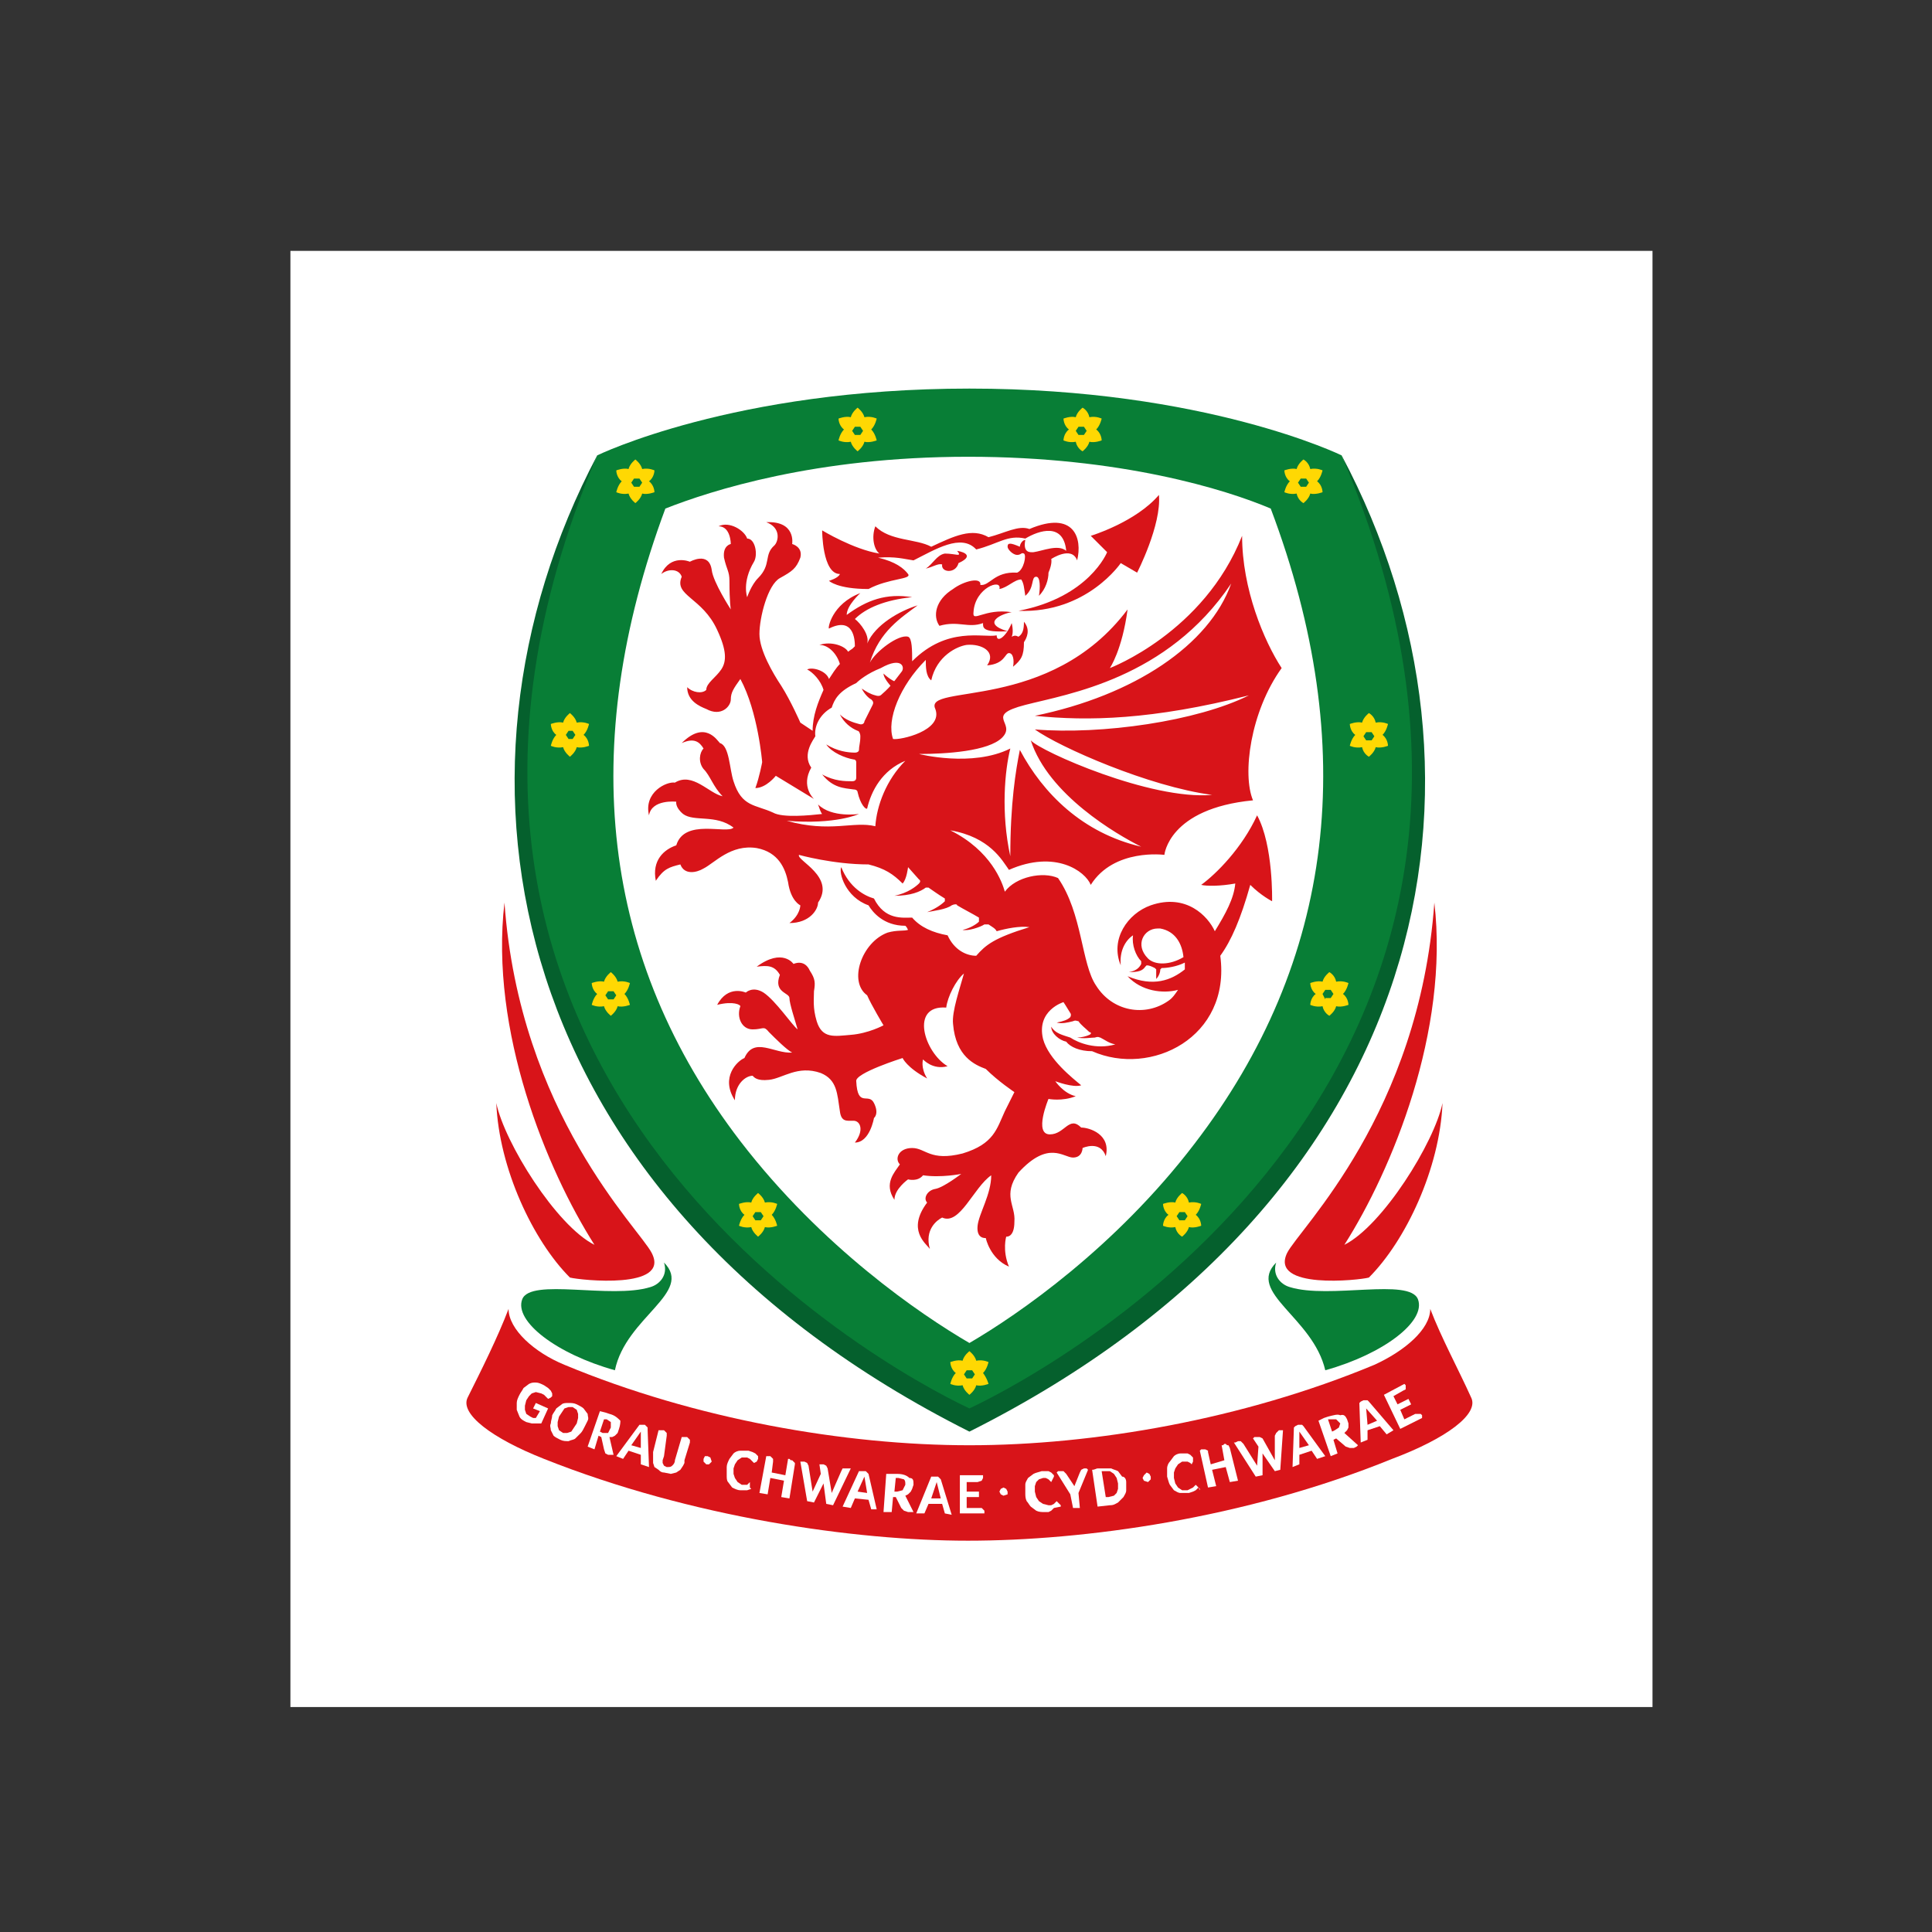 <?xml version="1.0" encoding="utf-8"?>
<!-- Generator: Adobe Illustrator 24.2.0, SVG Export Plug-In . SVG Version: 6.00 Build 0)  -->
<svg version="1.1" id="Layer_1" xmlns="http://www.w3.org/2000/svg" xmlns:xlink="http://www.w3.org/1999/xlink" x="0px" y="0px"
	 viewBox="0 0 141.7 141.7" style="enable-background:new 0 0 141.7 141.7;" xml:space="preserve">
<rect x="0" y="0" width="141.7" height="141.7" fill="#333333" stroke="none"/>
<style type="text/css">
	.st0{fill:none;}
	.st1{fill:#FFFFFF;}
	.st2{clip-path:url(#SVGID_2_);fill:#D81419;}
	.st3{clip-path:url(#SVGID_2_);fill:#087E36;}
	.st4{clip-path:url(#SVGID_4_);fill:#087E36;}
	.st5{clip-path:url(#SVGID_4_);fill:#05602D;}
	.st6{fill:#FFD803;}
	.st7{fill:#D81419;}
</style>
<rect x="21.3" y="18.4" class="st0" width="99.9" height="106.8"/>
<rect x="21.3" y="18.4" class="st1" width="99.9" height="106.8"/>
<rect x="21.3" y="18.4" class="st0" width="99.9" height="106.8"/>
<rect x="21.3" y="18.4" class="st0" width="99.9" height="106.8"/>
<rect x="21.3" y="18.4" class="st0" width="99.9" height="106.8"/>
<rect x="21.3" y="18.4" class="st0" width="99.9" height="106.8"/>
<rect x="21.3" y="18.4" class="st0" width="99.9" height="106.8"/>
<rect x="21.3" y="18.4" class="st0" width="99.9" height="106.8"/>
<rect x="21.3" y="18.4" class="st0" width="99.9" height="106.8"/>
<rect x="21.3" y="18.4" class="st0" width="99.9" height="106.8"/>
<rect x="21.3" y="18.4" class="st0" width="99.9" height="106.8"/>
<rect x="21.3" y="18.4" class="st0" width="99.9" height="106.8"/>
<rect x="21.3" y="18.4" class="st0" width="99.9" height="106.8"/>
<rect x="21.3" y="18.4" class="st0" width="99.9" height="106.8"/>
<rect x="21.3" y="18.4" class="st0" width="99.9" height="106.8"/>
<rect x="21.3" y="18.4" class="st0" width="99.9" height="106.8"/>
<rect x="21.3" y="18.4" class="st0" width="99.9" height="106.8"/>
<rect x="21.3" y="18.4" class="st0" width="99.9" height="106.8"/>
<rect x="21.3" y="18.4" class="st0" width="99.9" height="106.8"/>
<rect x="21.3" y="18.4" class="st0" width="99.9" height="106.8"/>
<rect x="21.3" y="18.4" class="st0" width="99.9" height="106.8"/>
<rect x="21.3" y="18.4" class="st0" width="99.9" height="106.8"/>
<rect x="21.3" y="18.4" class="st0" width="99.9" height="106.8"/>
<rect x="21.3" y="18.4" class="st0" width="99.9" height="106.8"/>
<rect x="21.3" y="18.4" class="st0" width="99.9" height="106.8"/>
<rect x="21.3" y="18.4" class="st0" width="99.9" height="106.8"/>
<rect x="21.3" y="18.4" class="st0" width="99.9" height="106.8"/>
<rect x="21.3" y="18.4" class="st0" width="99.9" height="106.8"/>
<rect x="21.3" y="18.4" class="st0" width="99.9" height="106.8"/>
<rect x="21.3" y="18.4" class="st0" width="99.9" height="106.8"/>
<rect x="21.3" y="18.4" class="st0" width="99.9" height="106.8"/>
<rect x="21.3" y="18.4" class="st0" width="99.9" height="106.8"/>
<rect x="21.3" y="18.4" class="st0" width="99.9" height="106.8"/>
<rect x="21.3" y="18.4" class="st0" width="99.9" height="106.8"/>
<rect x="21.3" y="18.4" class="st0" width="99.9" height="106.8"/>
<rect x="21.3" y="18.4" class="st0" width="99.9" height="106.8"/>
<rect x="21.3" y="18.4" class="st0" width="99.9" height="106.8"/>
<rect x="21.3" y="18.4" class="st0" width="99.9" height="106.8"/>
<rect x="21.3" y="18.4" class="st0" width="99.9" height="106.8"/>
<rect x="21.3" y="18.4" class="st0" width="99.9" height="106.8"/>
<rect x="21.3" y="18.4" class="st0" width="99.9" height="106.8"/>
<rect x="21.3" y="18.4" class="st0" width="99.9" height="106.8"/>
<rect x="21.3" y="18.4" class="st0" width="99.9" height="106.8"/>
<rect x="21.3" y="18.4" class="st0" width="99.9" height="106.8"/>
<rect x="21.3" y="18.4" class="st0" width="99.9" height="106.8"/>
<rect x="21.3" y="18.4" class="st0" width="99.9" height="106.8"/>
<rect x="21.3" y="18.4" class="st0" width="99.9" height="106.8"/>
<rect x="21.3" y="18.4" class="st0" width="99.9" height="106.8"/>
<rect x="21.3" y="18.4" class="st0" width="99.9" height="106.8"/>
<rect x="21.3" y="18.4" class="st0" width="99.9" height="106.8"/>
<rect x="21.3" y="18.4" class="st0" width="99.9" height="106.8"/>
<rect x="21.3" y="18.4" class="st0" width="99.9" height="106.8"/>
<rect x="21.3" y="18.4" class="st0" width="99.9" height="106.8"/>
<rect x="21.3" y="18.4" class="st0" width="99.9" height="106.8"/>
<rect x="21.3" y="18.4" class="st0" width="99.9" height="106.8"/>
<rect x="21.3" y="18.4" class="st0" width="99.9" height="106.8"/>
<rect x="21.3" y="18.4" class="st0" width="99.9" height="106.8"/>
<rect x="21.3" y="18.4" class="st0" width="99.9" height="106.8"/>
<rect x="21.3" y="18.4" class="st0" width="99.9" height="106.8"/>
<rect x="21.3" y="18.4" class="st0" width="99.9" height="106.8"/>
<rect x="21.3" y="18.4" class="st0" width="99.9" height="106.8"/>
<rect x="21.3" y="18.4" class="st0" width="99.9" height="106.8"/>
<rect x="21.3" y="18.4" class="st0" width="99.9" height="106.8"/>
<rect x="21.3" y="18.4" class="st0" width="99.9" height="106.8"/>
<rect x="21.3" y="18.4" class="st0" width="99.9" height="106.8"/>
<rect x="21.3" y="18.4" class="st0" width="99.9" height="106.8"/>
<rect x="21.3" y="18.4" class="st0" width="99.9" height="106.8"/>
<rect x="21.3" y="18.4" class="st0" width="99.9" height="106.8"/>
<rect x="21.3" y="18.4" class="st0" width="99.9" height="106.8"/>
<rect x="21.3" y="18.4" class="st0" width="99.9" height="106.8"/>
<rect x="21.3" y="18.4" class="st0" width="99.9" height="106.8"/>
<rect x="21.3" y="18.4" class="st0" width="99.9" height="106.8"/>
<rect x="21.3" y="18.4" class="st0" width="99.9" height="106.8"/>
<g>
	<defs>
		<rect id="SVGID_1_" x="21.3" y="18.4" width="99.9" height="106.8"/>
	</defs>
	<clipPath id="SVGID_2_">
		<use xlink:href="#SVGID_1_"  style="overflow:visible;"/>
	</clipPath>
	<path class="st2" d="M107.9,102.5c-0.9-2-2.2-4.4-3-6.5c0,1.5-1.9,3.1-4.1,4.1c-9.6,4-20.6,5.9-29.7,5.9c-9.1,0-20.1-1.9-29.7-5.9
		c-2.2-0.9-4.1-2.6-4.1-4.1c-0.8,2.1-2,4.5-3,6.5c-0.6,1.2,1.8,3,5.6,4.5c10.8,4.3,22.8,6,31.1,6c8.4,0,20.3-1.6,31.1-6
		C106.1,105.5,108.5,103.7,107.9,102.5"/>
	<path class="st2" d="M94.4,91.9c0.9-1.8,9.7-10.2,10.8-25.7c1.1,9.4-3.1,19.6-6.6,25.1c2.8-1.4,6.6-7.5,7.2-10.4
		c-0.2,4.8-2.7,10.1-5.4,12.8C99.7,93.9,93.1,94.6,94.4,91.9"/>
	<path class="st3" d="M48.7,92.6c0.3,0.9-0.3,1.6-1,1.8c-2.9,0.9-8.8-0.7-9.4,0.9c-0.6,1.6,2.5,4,6.8,5.2
		C45.9,96.6,50.9,94.8,48.7,92.6"/>
	<path class="st2" d="M47.8,91.9c-0.9-1.8-9.7-10.2-10.8-25.7c-1.1,9.4,3.1,19.6,6.6,25.1c-2.8-1.4-6.6-7.5-7.2-10.4
		c0.2,4.8,2.7,10.1,5.4,12.8C42.6,93.9,49.2,94.6,47.8,91.9"/>
</g>
<g>
	<defs>
		<rect id="SVGID_3_" x="31.3" y="28.5" width="82.7" height="85.3"/>
	</defs>
	<clipPath id="SVGID_4_">
		<use xlink:href="#SVGID_3_"  style="overflow:visible;"/>
	</clipPath>
	<path class="st4" d="M93.6,92.6c-0.3,0.9,0.3,1.6,1,1.8c2.9,0.9,8.8-0.7,9.4,0.9c0.6,1.6-2.5,4-6.8,5.2
		C96.3,96.6,91.4,94.8,93.6,92.6"/>
	<path class="st5" d="M98.4,33.4c14.7,38.9-15.9,60.9-27.3,68.7v0l0,0c-11.4-7.8-42-29.8-27.3-68.7C31.3,57.1,37.1,87.9,71.1,105
		C105.2,87.9,111,57.1,98.4,33.4"/>
	<path class="st4" d="M98.4,33.4c0,0-10-4.9-27.3-4.9h0h0h0c-17.3,0-27.3,4.9-27.3,4.9c-19,44.9,20.5,66.7,27.3,69.9
		C77.9,100.1,117.5,78.3,98.4,33.4"/>
</g>
<path class="st6" d="M41.7,54.2l-0.2-0.3l0.2-0.3H42l0.2,0.3L42,54.2H41.7z M42.8,53.9c0.3-0.3,0.4-0.8,0.4-0.8s-0.4-0.2-0.9-0.1
	c-0.1-0.4-0.5-0.7-0.5-0.7s-0.4,0.3-0.5,0.7c-0.4-0.1-0.9,0.1-0.9,0.1s0,0.5,0.4,0.8c-0.3,0.3-0.4,0.8-0.4,0.8s0.4,0.2,0.9,0.1
	c0.1,0.4,0.5,0.7,0.5,0.7s0.4-0.3,0.5-0.7c0.4,0.1,0.9-0.1,0.9-0.1S43.2,54.2,42.8,53.9"/>
<path class="st6" d="M46.5,35.7l-0.2-0.3l0.2-0.3h0.4l0.2,0.3l-0.2,0.3H46.5z M47.6,35.3C48,35,48,34.5,48,34.5s-0.4-0.2-0.9-0.1
	c-0.1-0.4-0.5-0.7-0.5-0.7s-0.4,0.3-0.5,0.7c-0.4-0.1-0.9,0.1-0.9,0.1s0,0.5,0.4,0.8c-0.3,0.3-0.4,0.8-0.4,0.8s0.4,0.2,0.9,0.1
	c0.1,0.4,0.5,0.7,0.5,0.7s0.4-0.3,0.5-0.7c0.4,0.1,0.9-0.1,0.9-0.1S48,35.6,47.6,35.3"/>
<path class="st6" d="M44.6,73.3l-0.2-0.3l0.2-0.3H45l0.2,0.3L45,73.3H44.6z M45.8,72.9c0.3-0.3,0.4-0.8,0.4-0.8s-0.4-0.2-0.9-0.1
	c-0.1-0.4-0.5-0.7-0.5-0.7s-0.4,0.3-0.5,0.7c-0.4-0.1-0.9,0.1-0.9,0.1s0,0.5,0.4,0.8c-0.3,0.3-0.4,0.8-0.4,0.8s0.4,0.2,0.9,0.1
	c0.1,0.4,0.5,0.7,0.5,0.7s0.4-0.3,0.5-0.7c0.4,0.1,0.9-0.1,0.9-0.1S46.1,73.2,45.8,72.9"/>
<path class="st6" d="M55.4,89.5l-0.2-0.3l0.2-0.3h0.4l0.2,0.3l-0.2,0.3H55.4z M56.6,89.1c0.3-0.3,0.4-0.8,0.4-0.8s-0.4-0.2-0.9-0.1
	c-0.1-0.4-0.5-0.7-0.5-0.7s-0.4,0.3-0.5,0.7c-0.4-0.1-0.9,0.1-0.9,0.1s0,0.5,0.4,0.8c-0.3,0.3-0.4,0.8-0.4,0.8s0.4,0.2,0.9,0.1
	c0.1,0.4,0.5,0.7,0.5,0.7s0.4-0.3,0.5-0.7c0.4,0.1,0.9-0.1,0.9-0.1S56.9,89.4,56.6,89.1"/>
<path class="st6" d="M70.9,101.1l-0.2-0.3l0.2-0.3h0.4l0.2,0.3l-0.2,0.3H70.9z M72.1,100.7c0.3-0.3,0.4-0.8,0.4-0.8
	s-0.4-0.2-0.9-0.1c-0.1-0.4-0.5-0.7-0.5-0.7s-0.4,0.3-0.5,0.7c-0.4-0.1-0.9,0.1-0.9,0.1s0,0.5,0.4,0.8c-0.3,0.3-0.4,0.8-0.4,0.8
	s0.4,0.2,0.9,0.1c0.1,0.4,0.5,0.7,0.5,0.7s0.4-0.3,0.5-0.7c0.4,0.1,0.9-0.1,0.9-0.1S72.4,101.1,72.1,100.7"/>
<path class="st6" d="M62.7,31.9l-0.2-0.3l0.2-0.3h0.4l0.2,0.3l-0.2,0.3H62.7z M63.9,31.5c0.3-0.3,0.4-0.8,0.4-0.8s-0.4-0.2-0.9-0.1
	c-0.1-0.4-0.5-0.7-0.5-0.7s-0.4,0.3-0.5,0.7c-0.4-0.1-0.9,0.1-0.9,0.1s0,0.5,0.4,0.8c-0.3,0.3-0.4,0.8-0.4,0.8s0.4,0.2,0.9,0.1
	c0.1,0.4,0.5,0.7,0.5,0.7s0.4-0.3,0.5-0.7c0.4,0.1,0.9-0.1,0.9-0.1S64.2,31.8,63.9,31.5"/>
<path class="st6" d="M100.2,54.3l-0.2-0.3l0.2-0.3h0.4l0.2,0.3l-0.2,0.3H100.2z M99,54.7c0,0,0.4,0.2,0.9,0.1
	c0.1,0.5,0.5,0.7,0.5,0.7s0.4-0.3,0.5-0.7c0.4,0.1,0.9-0.1,0.9-0.1s0-0.5-0.4-0.8c0.3-0.3,0.4-0.8,0.4-0.8s-0.4-0.2-0.9-0.1
	c-0.1-0.5-0.5-0.7-0.5-0.7s-0.4,0.3-0.5,0.7c-0.4-0.1-0.9,0.1-0.9,0.1s0,0.5,0.4,0.8C99.1,54.2,99,54.7,99,54.7"/>
<path class="st6" d="M95.4,35.7l-0.2-0.3l0.2-0.3h0.4l0.2,0.3l-0.2,0.3H95.4z M94.2,36.1c0,0,0.4,0.2,0.9,0.1
	c0.1,0.5,0.5,0.7,0.5,0.7s0.4-0.3,0.5-0.7c0.4,0.1,0.9-0.1,0.9-0.1s0-0.5-0.4-0.8c0.3-0.3,0.4-0.8,0.4-0.8s-0.4-0.2-0.9-0.1
	c-0.1-0.5-0.5-0.7-0.5-0.7s-0.4,0.3-0.5,0.7c-0.4-0.1-0.9,0.1-0.9,0.1s0,0.5,0.4,0.8C94.3,35.6,94.2,36.1,94.2,36.1"/>
<path class="st6" d="M97.2,73.3L97,72.9l0.2-0.3h0.4l0.2,0.3l-0.2,0.3H97.2z M96.1,73.7c0,0,0.4,0.2,0.9,0.1
	c0.1,0.5,0.5,0.7,0.5,0.7s0.4-0.3,0.5-0.7c0.4,0.1,0.9-0.1,0.9-0.1s0-0.5-0.4-0.8c0.3-0.3,0.4-0.8,0.4-0.8s-0.4-0.2-0.9-0.1
	c-0.1-0.5-0.5-0.7-0.5-0.7s-0.4,0.3-0.5,0.7c-0.4-0.1-0.9,0.1-0.9,0.1s0,0.5,0.4,0.8C96.1,73.2,96.1,73.7,96.1,73.7"/>
<path class="st6" d="M86.5,89.5l-0.2-0.3l0.2-0.3h0.4l0.2,0.3l-0.2,0.3H86.5z M85.3,89.9c0,0,0.4,0.2,0.9,0.1
	c0.1,0.5,0.5,0.7,0.5,0.7s0.4-0.3,0.5-0.7c0.4,0.1,0.9-0.1,0.9-0.1s0-0.5-0.4-0.8c0.3-0.3,0.4-0.8,0.4-0.8s-0.4-0.2-0.9-0.1
	c-0.1-0.5-0.5-0.7-0.5-0.7s-0.4,0.3-0.5,0.7c-0.4-0.1-0.9,0.1-0.9,0.1s0,0.5,0.4,0.8C85.3,89.4,85.3,89.9,85.3,89.9"/>
<path class="st6" d="M79.1,31.9l-0.2-0.3l0.2-0.3h0.4l0.2,0.3l-0.2,0.3H79.1z M78,32.3c0,0,0.4,0.2,0.9,0.1c0.1,0.5,0.5,0.7,0.5,0.7
	s0.4-0.3,0.5-0.7c0.4,0.1,0.9-0.1,0.9-0.1s0-0.5-0.4-0.8c0.3-0.3,0.4-0.8,0.4-0.8s-0.4-0.2-0.9-0.1c-0.1-0.5-0.5-0.7-0.5-0.7
	s-0.4,0.3-0.5,0.7c-0.4-0.1-0.9,0.1-0.9,0.1s0,0.5,0.4,0.8C78,31.8,78,32.3,78,32.3"/>
<path class="st1" d="M71.1,98.5c-3.6-2.1-10.8-7-16.8-14.8c-10.2-13.3-12-28.9-5.5-46.4c3.3-1.3,11-3.8,22.2-3.8
	c11.2,0,18.9,2.4,22.2,3.8c6.6,17.5,4.7,33.2-5.6,46.6C81.8,91.5,74.7,96.4,71.1,98.5"/>
<path class="st7" d="M70.3,41.3c-0.2,0.8-1.3,0.7-1.2,0.1c-0.3-0.1-0.7,0.2-1.2,0.3c0.5-0.3,0.8-1,1.4-1.1c0.8,0,1.3,0.3,0.9-0.2
	C70.8,40.5,71.4,40.8,70.3,41.3"/>
<path class="st7" d="M74.7,44.8c5.2-1,6.5-4.3,6.5-4.3l-1.2-1.2c0,0,3.3-1,5-3c0.2,2.2-1.6,5.7-1.6,5.7l-1.2-0.7
	C82.2,41.3,79.7,45,74.7,44.8"/>
<path class="st7" d="M61.6,42.1c-0.1,0.3-0.8,0.5-0.8,0.5s0.6,0.6,2.9,0.6c1.5-0.8,3.2-0.7,2.9-1.1c-0.3-0.4-0.9-0.9-2.2-1.2
	c1.3-0.1,1.9,0.1,2.6,0.2c1.6-0.8,3.5-2,4.6-0.8c1.6-0.4,2.3-1.1,3.6-0.8c1-0.6,2.8-1.2,3,0.9c-0.6-0.5-1.7,0-2.4,0.1
	c-0.2,0-0.8,0.1-0.6-0.9c-0.2,0-0.4,0.3-0.4,0.5c-0.7-0.3-0.9-0.3-0.9,0c0,0.2,0.4,0.6,0.7,0.6c0.3,0,0.3-0.2,0.5-0.1
	c0.2,0.1,0,1.2-0.5,1.4c-1.7-0.1-2,1-2.7,0.9c0.1-0.6-1.2-0.3-2,0.3c-1.3,0.8-1.5,2-1,2.7c1.4-0.4,2.1,0.2,3.2-0.2
	c0,0.3-0.1,0.7,1.8,0.6c-2-0.6-0.4-1.3,0.3-1.4c-2-0.3-2.9,0.8-2.8,0c0.1-1.8,2.1-2.5,1.9-1.7c0.6-0.1,1.1-0.7,1.6-0.7
	c0.2,0.3,0.2,0.6,0.3,1.2c0.7-0.6,0.4-1.4,0.8-1.4c0.3,0,0.3,0.8,0.2,1.4c0.5-0.5,0.7-1.2,0.7-1.7c0.3-0.7,0.2-1,0.2-1
	s1.5-1,1.9,0.1c0.4-1.6-0.2-3.7-3.5-2.3c-0.8-0.3-1.8,0.3-3,0.6c-1.2-0.7-2.5-0.1-4.2,0.7c-1.1-0.6-3-0.4-4.1-1.5
	c-0.3,0.8-0.1,1.7,0.3,2c-1.9-0.3-4.2-1.7-4.2-1.7S60.3,42.1,61.6,42.1"/>
<path class="st7" d="M67.4,55.3c2,0,5.1-0.2,6.1-1.2c1.1-1.1-1.4-1.6,1.7-2.4c3.1-0.8,10.4-1.9,15.1-8.9c-1.6,4.5-7.1,8.2-14.4,9.7
	c3.9,0.4,8.6,0.3,15.7-1.5c-3.8,1.9-10.8,2.9-15.7,2.5c1.8,1.3,8.4,4.2,13,4.8c-4.5,0.4-12.6-3.2-13.3-4c1.3,4,6.3,6.9,8.1,7.8
	c-4.3-1-7.2-3.9-8.9-7.1c-0.3,1.5-0.7,3.9-0.7,7.8c-0.7-3.2-0.4-6.3,0-7.9C71.3,56.3,67.4,55.3,67.4,55.3 M84.2,70.3
	c-1-1-0.3-2.2,0.7-2.2l0.2,0c1.1,0.2,1.6,1.1,1.7,2.1C85.8,70.8,84.7,70.8,84.2,70.3 M88.1,64.9c0.4,0.1,1.4,0.1,2.5-0.1
	c-0.1,1.1-0.7,2.2-1.5,3.5c-0.5-1.1-2.1-2.8-4.7-1.9c-1.7,0.6-3,2.5-2.2,4.4c-0.1-1,0.3-1.8,0.9-2.2c-0.1,0.7,0.2,1.5,0.6,1.9l0,0.2
	c-0.1,0.2-0.3,0.5-0.9,0.6c0.7,0,1-0.1,1.2-0.4l0.1-0.1c0.2,0,0.4,0.1,0.6,0.2l0.1,0.1c0,0.2,0,0.4,0,0.7c0.2-0.2,0.3-0.5,0.3-0.7
	l0.1-0.1c0.4,0,1.1-0.1,1.7-0.4l0,0.5c-1,0.8-2.3,1.3-4.2,0.5c1,1.1,2.6,1.3,3.7,1c-0.2,0.3-0.4,0.6-0.7,0.8
	c-1.7,1.2-4.1,0.8-5.3-1.1c-1.1-1.6-1-5.3-2.8-7.9c-1.1-0.5-3.1-0.1-3.9,1c-0.2-0.7-1-3-4-4.5c2.9,0.5,3.8,2.2,4.3,2.9
	c3.4-1.5,5.6,0.1,6,1.1c1.7-2.7,5.4-2.2,5.4-2.2s0.3-3.4,6.5-4c-0.8-1.9-0.2-6.5,2.1-9.7c-1.3-2-2.9-5.8-2.9-9.7
	c-2.8,7.1-9.7,9.7-9.7,9.7s0.9-1.3,1.3-4.3c-5.7,7.6-15,5.4-14.1,7.3c0.6,1.6-2.6,2.3-3.1,2.2c-0.5-1.4,0.5-3.9,2.4-5.8
	c0,0.5,0,1.2,0.4,1.5c0.4-1.8,1.9-2.5,2.6-2.6c1.1-0.1,2.2,0.5,1.5,1.5c1.3-0.1,1.3-0.9,1.6-0.9c0.3,0,0.4,0.5,0.3,1
	c0.6-0.5,0.8-0.8,0.8-1.8c0.2-0.3,0.5-0.9,0-1.5c0,0.6-0.1,0.9-0.4,1.1c-0.2-0.1-0.3-0.1-0.5,0c0.1-0.2,0.1-0.6,0-1
	c-0.4,1-1.1,1.5-1.1,0.9c-1,0.2-3.6-0.7-6.2,1.9c0-0.8,0-1.7-0.3-1.8c-0.7-0.2-2.4,1.1-2.8,1.9c0.7-2.3,2.3-3.3,3.5-4.2
	c-1.3,0.4-3.1,1.4-3.7,2.8c0.2-0.6-0.5-1.5-0.9-1.8c0.8-0.8,2.2-1.4,4.2-1.6c-1.9-0.3-3.3,0.2-4.8,1.3c0-0.7,1-1.6,1-1.6
	c-2.1,0.8-2.4,2.6-2.3,2.6c1.8-0.9,1.9,0.8,1.9,1.3c-0.3,0.3-0.1,0.1-0.5,0.4C62,47.4,61,47,60.1,47.3c0.7,0,1.3,0.7,1.5,1.4
	c-0.3,0.3-0.6,0.8-0.8,1.1c-0.2-0.6-1.2-0.9-1.6-0.7c0.4,0.2,1,0.8,1.2,1.5c-0.4,0.9-0.8,1.9-0.8,3l-0.9-0.6c0,0-0.7-1.6-1.4-2.7
	c-0.6-0.9-1.6-2.6-1.6-3.8c0-1.2,0.6-3.6,1.5-4.1c0.9-0.5,1.2-0.7,1.5-1.5c0.2-0.8-0.6-1-0.6-1s0.3-1.7-1.9-1.6
	c1.1,0.4,0.9,1.4,0.6,1.7c-0.8,0.7-0.2,1.4-1.2,2.4c-0.5,0.5-0.8,1.4-0.8,1.4s-0.4-1.1,0.5-2.6c0.3-0.5,0.1-1.7-0.5-1.7
	c-0.2-0.6-1.3-1.3-2.1-0.9c0.9,0,0.9,1.3,0.9,1.3s-0.6,0.1-0.5,1c0.2,0.9,0.4,1,0.4,1.7c0,1.6,0.1,2.1,0.1,2.1s-1.3-2-1.4-2.9
	c-0.2-1.4-1.6-0.6-1.6-0.6s-1.4-0.6-2.1,0.9c0.5-0.4,1.3-0.4,1.5,0.2c-0.6,1.4,1.5,1.5,2.6,3.9c0.7,1.5,0.7,2.3,0.3,2.9
	c-0.4,0.6-1.1,1-1.1,1.5c-0.3,0.3-1,0.2-1.4-0.2c0,1,0.9,1.4,1.4,1.6c1.1,0.6,1.8-0.2,1.8-0.7c0-0.5,0.2-0.8,0.7-1.5
	c1.3,2.4,1.6,6.1,1.6,6.1s-0.2,1.1-0.5,1.9c0.8,0,1.5-0.9,1.5-0.9l2.8,1.7c0,0-1-0.9-0.2-2.3c-0.7-1,0.2-2.1,0.3-2.3
	c-0.1-0.7,0.3-1.6,1.2-2.1c0.2-0.6,0.5-1.2,1.8-1.8c0.2-0.2,0.8-0.7,1.8-1.1c1.6-0.9,1.8,0,1.5,0.3c-0.4,0.5-0.7,1-1.4,1.6
	c-0.1,0.1-0.2,0.2-0.5,0.1c-0.4-0.1-0.7-0.3-1-0.5c0.2,0.4,0.5,0.7,0.7,0.8c0.1,0.1,0.2,0.2,0.1,0.4c-0.2,0.4-0.4,0.8-0.6,1.2
	c0,0.1-0.1,0.3-0.4,0.2c-0.4-0.1-1-0.3-1.4-0.7c0.3,0.6,0.8,1,1.3,1.2c0.1,0,0.2,0.2,0.2,0.4C63.1,54.5,63,54.7,63,55
	c0,0.1-0.1,0.2-0.3,0.2c-0.5,0-1.3-0.1-2.1-0.6c0.4,0.6,1.4,1,2,1.1c0.2,0,0.2,0.2,0.2,0.2c0,0.4,0,0.8,0,1.1c0,0.1,0,0.3-0.3,0.3
	c-0.5,0-1.3,0-2.2-0.5c0.8,1,1.6,1,2.3,1.1c0.3,0,0.3,0.2,0.3,0.2c0.2,0.9,0.6,1.3,0.7,1.2c0.3-1.3,1.1-2.8,2.8-3.5
	c-1.4,1.4-2.1,3.3-2.2,4.8c-1.6-0.4-3.3,0.5-6.5-0.4c3.6,0.3,5.3-0.5,5.3-0.5S61,60,60,59c0.1,0.3,0.2,0.6,0.3,0.7
	c-0.9,0.1-2.9,0.3-3.6-0.1c-1.3-0.6-2.3-0.4-2.9-2.3c-0.3-0.9-0.3-2.6-1-2.8c-0.2-0.2-1.1-1.7-2.8,0c0.9-0.4,1.3-0.1,1.6,0.4
	c-0.3,0.3-0.4,1,0,1.5c0.5,0.5,0.7,1.3,1.4,2c-1-0.2-2.2-1.8-3.5-1c-0.6-0.1-2.3,0.7-1.9,2.4c0.2-1.2,2-1,2-1s-0.1,0.4,0.5,0.9
	c0.8,0.6,2.4,0,3.7,1c-0.5,0.5-3.6-0.7-4.2,1.3c-0.9,0.3-1.8,1.1-1.5,2.6c0.6-0.9,1-1,1.8-1.2c0.3,0.8,1.2,0.6,1.7,0.3
	c0.8-0.4,2-1.8,3.9-1.5c1.6,0.3,2.1,1.5,2.3,2.5c0.2,1.4,0.9,1.7,0.9,1.7s0,0.7-0.8,1.3c1.5,0,2.1-1,2.1-1.5
	c1.3-1.9-1.6-3.1-1.4-3.5c0,0,2.5,0.7,5.1,0.7c1.2,0.3,1.8,0.7,2.5,1.4c0.3-0.3,0.4-1.2,0.4-1.2l0.8,0.9c0,0,0.2,0.1,0,0.3
	c-0.2,0.2-0.8,0.7-1.8,0.9c1.2,0,1.9-0.3,2.3-0.6l0.2,0c0.3,0.2,0.7,0.5,1.2,0.8l0,0.2c-0.3,0.3-0.8,0.6-1.3,0.8
	c0.5-0.1,1.4-0.2,1.8-0.5c0.2-0.1,0.4-0.1,0.4,0c0.5,0.3,1.1,0.6,1.6,0.9l0,0.3c-0.2,0.2-0.7,0.5-1.2,0.6c0.4,0.1,1.3-0.2,1.6-0.4
	l0.3,0c0.3,0.2,0.5,0.3,0.6,0.5c0.7-0.2,1.7-0.4,2.4-0.3c-2.6,0.8-3.2,1.3-3.9,2.1c-0.7,0-1.6-0.4-2.1-1.5c-1.1-0.2-2-0.6-2.6-1.3
	c-0.7,0-2,0.2-2.8-1.4c-0.7-0.2-1.8-0.8-2.4-2.3c-0.2,0.4,0.3,2.2,2,2.8c0.3,0.5,1.1,1.5,2.7,1.5c0.1,0.1,0.1,0.1,0.2,0.3
	c-0.3,0.1-0.8,0-1.5,0.2c-1.9,0.7-2.9,3.6-1.5,4.6c0.3,0.7,1.2,2.2,1.2,2.2s-1.1,0.6-2.4,0.7c-1.2,0.1-2.1,0.3-2.5-1
	c-0.3-1-0.2-1.6-0.2-2.2c0.1-0.6,0.1-0.9-0.3-1.5c-0.4-0.9-1.2-0.5-1.2-0.5s-0.8-1.2-2.7,0.2c0.8-0.1,1.3-0.1,1.7,0.6
	c-0.5,1.3,0.7,1.3,0.7,1.7c0,0.4,0.4,1.6,0.6,2.3c-0.4-0.3-1.6-2.1-2.5-2.7c-0.8-0.5-1.3,0-1.3,0s-1.3-0.6-2.1,0.9
	c1.2-0.3,1.7,0,1.7,0.1c-0.3,0.8,0.1,1.7,0.9,1.7c0.8,0,0.8-0.3,1.2,0.2c0.5,0.5,1.3,1.3,1.7,1.5c-1.3,0.1-2.8-1.2-3.5,0.4
	c-0.5,0.2-1.8,1.4-0.7,3.1c0-1.2,0.8-1.8,1.3-1.8c0.1,0.1,0.3,0.4,1.2,0.3c1-0.1,2.1-1.1,3.8-0.5c1.2,0.5,1.2,1.5,1.4,2.8
	c0.1,0.8,0.5,0.7,1,0.7c0.5,0,0.8,0.7,0.1,1.6c1.1,0,1.4-1.8,1.4-1.8s0.4-0.3,0-1.1c-0.4-0.8-1.2,0.4-1.3-1.6
	c-0.1-0.6,3.4-1.7,3.4-1.7s0.3,0.7,1.8,1.5c-0.5-0.8-0.3-1.4-0.3-1.4s0.7,0.8,1.8,0.5c-1.7-1-2.8-4.5-0.1-4.3c0.1-0.8,0.7-2,1.3-2.5
	c-0.3,1.1-0.9,2.8-0.8,3.7c0.2,2.4,1.6,3,2.4,3.3c0.9,0.9,2.1,1.7,2.1,1.7s-0.1,0.2-0.7,1.4c-0.6,1.3-0.8,2.4-3.1,3.1
	c-2.4,0.6-2.7-0.4-3.7-0.4c-1,0-1.3,0.8-0.9,1.2c-0.4,0.6-1.2,1.4-0.4,2.6c0-0.8,1-1.5,1-1.5s0.7,0.2,1.1-0.3
	c1.3,0.2,2.8-0.1,2.8-0.1s-1.3,1-1.9,1.1c-0.6,0.1-0.9,0.7-0.6,1c-1.5,2-0.1,3,0.2,3.4c-0.4-1.4,0.5-2.1,0.9-2.3
	c1.3,0.6,2.3-2.2,3.6-3.1c0,1.4-0.9,2.8-1,3.7c-0.1,1,0.6,0.9,0.6,0.9s0.3,1.5,1.7,2.1c-0.5-1.2-0.2-2.2-0.2-2.2s0.6,0.1,0.6-1.1
	c0.1-1.2-0.9-1.9,0.3-3.6c2.2-2.4,3.3-1.1,4-1.1c0.7,0,0.7-0.7,0.7-0.7s1.3-0.6,1.7,0.6c0.4-1.6-1.2-2.1-1.8-2.1
	c-0.9-0.9-1.2,0.5-2.3,0.5c-1.2,0-0.1-2.6-0.1-2.6s1,0.2,2-0.2c-0.9-0.2-1.5-1.1-1.5-1.1s1.3,0.5,1.9,0.3c-0.6-0.5-2.4-1.9-2.8-3.4
	c-0.5-2.1,1.5-2.7,1.5-2.7s0.2,0.3,0.5,0.8c0,0,0.1,0.1,0,0.3c-0.2,0.2-0.5,0.3-1,0.4c0.4,0.1,0.8,0,1.2-0.1c0.2-0.1,0.3,0,0.4,0
	c0.2,0.3,0.5,0.5,0.8,0.8c0.1,0,0.2,0.1,0,0.2c-0.2,0.1-0.6,0.2-0.9,0.2c0.5,0.1,1,0,1.3,0c0.3-0.1,0.3,0,0.4,0
	c0.4,0.2,0.6,0.4,1.1,0.5c-1.4,0.4-2.7-0.1-3.3-0.5c-0.6-0.2-1.1-0.3-1.4-0.8c0,0.5,0.6,1,1.1,1.1c0.3,0.4,1,0.7,1.9,0.7
	c4.3,1.9,10.2-1,9.4-7c0.8-1.1,1.5-2.7,2.2-5.2c0.8,0.8,1.6,1.2,1.6,1.2s0.1-4.1-1.1-6.3C91.1,62.2,89.2,64.1,88.1,64.9"/>
<path class="st7" d="M64.8,49.4c0,0.4,0.7,1.1,0.7,1.1l0.2-0.5C65.8,50.1,65.2,49.8,64.8,49.4"/>
<path class="st1" d="M39.1,103.3l0.2-0.4l0.9,0.4l-0.5,1.1l-0.2,0l-0.2,0l-0.3,0l-0.4-0.1c-0.2-0.1-0.4-0.2-0.5-0.4l-0.2-0.5
	c0-0.2,0-0.3,0-0.5c0-0.2,0.1-0.4,0.2-0.6c0.1-0.2,0.2-0.3,0.3-0.5l0.4-0.3c0.2-0.1,0.3-0.1,0.5-0.1c0.2,0,0.4,0.1,0.6,0.2l0.3,0.2
	l0.2,0.2l0.1,0.2v0.2l-0.1,0.1l-0.2,0.1l-0.1-0.1l-0.1-0.1l-0.1-0.1l-0.2-0.1l-0.4-0.1l-0.3,0.1l-0.2,0.2l-0.2,0.3l-0.1,0.4l0,0.3
	l0.1,0.3l0.3,0.2l0.2,0.1l0.1,0l0.1,0l0.3-0.5L39.1,103.3z"/>
<path class="st1" d="M42.3,104.4l0.1-0.4l0-0.3l-0.1-0.3l-0.3-0.2l-0.3,0l-0.3,0.1l-0.2,0.3l-0.2,0.3l-0.1,0.4l0,0.3l0.1,0.3
	l0.3,0.2l0.3,0l0.3-0.1l0.2-0.3L42.3,104.4 M42.9,104.6c-0.1,0.2-0.2,0.4-0.3,0.5l-0.4,0.4c-0.1,0.1-0.3,0.1-0.5,0.2
	c-0.2,0-0.4,0-0.6-0.1c-0.2-0.1-0.4-0.2-0.5-0.3l-0.2-0.4c0-0.2-0.1-0.3,0-0.5c0-0.2,0.1-0.4,0.1-0.6c0.1-0.2,0.2-0.3,0.3-0.5
	l0.4-0.3c0.1-0.1,0.3-0.1,0.5-0.1c0.2,0,0.4,0,0.6,0.1c0.2,0.1,0.4,0.2,0.5,0.3l0.3,0.4c0,0.2,0.1,0.3,0,0.5S43,104.4,42.9,104.6"/>
<path class="st1" d="M44.8,104.7l0-0.4l-0.3-0.2l-0.1,0l-0.1,0l-0.3,0.9l0.2,0.1l0.4,0L44.8,104.7 M45.4,104.8l-0.1,0.3l-0.2,0.2
	l-0.2,0.1l-0.2,0l0.3,1.3l-0.2,0l-0.2,0l-0.2-0.1l-0.1-0.3l-0.2-0.9l-0.2-0.1l-0.3,1l-0.5-0.2l0.9-2.6l0.4,0.1l0.3,0.1
	c0.4,0.1,0.6,0.3,0.8,0.5C45.5,104.3,45.5,104.5,45.4,104.8"/>
<path class="st1" d="M47,105l-0.7,1l0.7,0.2L47,105z M47,107.4l0-0.7l-0.9-0.3l-0.4,0.6l-0.5-0.2l1.7-2.3l0.1,0l0.2,0l0.1,0l0.1,0.1
	l0.1,0.1l0,0.2l0.1,2.7L47,107.4z"/>
<path class="st1" d="M48.7,106.8l-0.1,0.3l0,0.2l0.1,0.2l0.2,0.1c0.2,0,0.3,0,0.4-0.1c0.1-0.1,0.2-0.2,0.2-0.4l0.5-1.7l0.1,0l0.1,0
	l0.1,0l0.1,0l0.1,0.1l0.1,0.1l0,0.2l-0.4,1.3l0,0.2l-0.1,0.2l-0.2,0.3l-0.3,0.2l-0.4,0.1l-0.5-0.1c-0.2,0-0.3-0.1-0.4-0.2l-0.3-0.2
	l-0.1-0.3l0-0.4l0-0.2l0-0.2l0.4-1.6l0.1,0l0.1,0l0.1,0l0.1,0l0.1,0.1l0.1,0.1l0,0.2L48.7,106.8z"/>
<polygon class="st1" points="52.2,107.2 52,107.4 51.8,107.4 51.6,107.2 51.6,107 51.7,106.8 51.9,106.8 52.1,106.9 "/>
<path class="st1" d="M55.1,109.2L55.1,109.2l-0.3,0.1l-0.2,0l-0.3,0c-0.2,0-0.4-0.1-0.6-0.2l-0.3-0.4c-0.1-0.1-0.1-0.3-0.1-0.5
	c0-0.2,0-0.4,0-0.6c0-0.2,0.1-0.4,0.2-0.6l0.3-0.4c0.1-0.1,0.3-0.2,0.5-0.2c0.2,0,0.4,0,0.6,0l0.3,0.1l0.2,0.1l0.1,0.1l0.1,0.1
	l0,0.1l0,0.1l-0.1,0.2l-0.2,0.1l-0.1-0.1l-0.1-0.1L55,107l-0.2-0.1l-0.4,0l-0.3,0.2l-0.2,0.3l-0.1,0.3l0,0.4l0.1,0.3l0.2,0.3
	l0.3,0.2l0.2,0l0.2,0l0.1-0.1l0.1-0.1l0,0.1l0,0.1l0,0.1l0,0.1L55.1,109.2L55.1,109.2"/>
<polygon class="st1" points="56.6,108 57.6,108.2 57.8,107 57.9,107 57.9,107 58,107.1 58.1,107.1 58.2,107.2 58.3,107.3 
	58.3,107.4 57.9,109.9 57.3,109.8 57.5,108.6 56.5,108.4 56.3,109.6 55.7,109.5 56.2,106.8 56.3,106.8 56.3,106.8 56.4,106.8 
	56.5,106.8 56.6,106.9 56.7,107 56.7,107.2 "/>
<polygon class="st1" points="61.1,110.4 60.6,110.3 60.4,108.8 59.7,110.2 59.2,110.1 58.7,107.2 58.8,107.2 59,107.2 59.2,107.3 
	59.3,107.5 59.6,109.4 60.2,108.1 60.1,107.4 60.3,107.4 60.4,107.4 60.6,107.5 60.7,107.7 61,109.5 61.7,107.9 61.8,107.7 
	62.1,107.7 62.2,107.7 62.4,107.7 "/>
<path class="st1" d="M63.4,108.3l-0.5,1.1l0.7,0.1L63.4,108.3z M63.9,110.7l-0.2-0.7l-1-0.1l-0.3,0.7l-0.6-0.1l1.2-2.6l0.1,0l0.2,0
	l0.1,0l0.1,0l0.1,0.1l0.1,0.1l0.6,2.6L63.9,110.7z"/>
<path class="st1" d="M66.4,108.9c0-0.2,0-0.3-0.1-0.4l-0.4-0.1l-0.1,0h-0.1l-0.1,1l0.2,0l0.4-0.1L66.4,108.9 M67,108.9l-0.1,0.3
	l-0.1,0.2l-0.2,0.2l-0.2,0.1l0.6,1.2l-0.2,0l-0.2,0l-0.3-0.1l-0.2-0.2l-0.4-0.8l-0.2,0l-0.1,1.1l-0.6,0l0.2-2.8h0.4l0.4,0
	c0.4,0,0.7,0.1,0.9,0.3C67,108.4,67,108.6,67,108.9"/>
<path class="st1" d="M68.7,108.7l-0.4,1.2l0.7,0L68.7,108.7z M69.3,111l-0.2-0.7l-1,0l-0.3,0.7l-0.6,0l1.1-2.7l0.1,0l0.2,0l0.1,0
	l0.1,0l0.1,0.1l0.1,0.1l0.8,2.6L69.3,111z"/>
<polygon class="st1" points="71.8,110.6 72,110.6 72.1,110.7 72.2,110.8 72.2,110.9 72.2,110.9 72.2,111 70.4,111 70.4,108.2 
	72.1,108.2 72.1,108.3 72.1,108.4 72,108.6 71.7,108.7 70.9,108.7 70.9,109.4 71.8,109.4 71.8,109.8 70.9,109.8 70.9,110.6 "/>
<polygon class="st1" points="73.9,109.4 73.9,109.6 73.6,109.7 73.4,109.6 73.3,109.4 73.4,109.2 73.6,109.1 73.8,109.2 "/>
<path class="st1" d="M77.3,110.6L77.3,110.6l-0.2,0.2l-0.2,0.1l-0.3,0c-0.2,0-0.4,0-0.6-0.1l-0.4-0.3c-0.1-0.1-0.2-0.3-0.3-0.4
	c-0.1-0.2-0.1-0.4-0.1-0.6c0-0.2,0-0.4,0-0.6c0-0.2,0.1-0.3,0.2-0.5l0.4-0.3c0.2-0.1,0.3-0.1,0.6-0.2l0.3,0l0.2,0l0.2,0.1l0.1,0.1
	l0.1,0.1l0,0.1l-0.1,0.2l-0.1,0.2l-0.1-0.1l-0.1-0.1l-0.2-0.1l-0.2,0l-0.3,0.1l-0.2,0.2l-0.1,0.3l0,0.4l0.1,0.4l0.2,0.3l0.3,0.2
	l0.4,0.1l0.2,0l0.2-0.1l0.1-0.1l0.1-0.1l0.1,0.1l0.1,0.1l0.1,0.1l0,0.1L77.3,110.6L77.3,110.6"/>
<polygon class="st1" points="79.1,109.5 79.2,110.6 78.7,110.6 78.5,109.6 77.5,108 77.6,107.9 77.8,107.9 78,107.9 78.2,108.1 
	78.8,109 79.2,108 79.3,107.8 79.5,107.7 79.7,107.7 79.8,107.8 "/>
<path class="st1" d="M82,108.8l-0.1-0.4l-0.2-0.3l-0.3-0.2l-0.4,0l-0.2,0l0.3,1.9l0.2,0l0.4-0.1l0.2-0.2l0.1-0.3L82,108.8
	 M82.6,108.7c0,0.2,0,0.4,0,0.6c0,0.2-0.1,0.3-0.2,0.5l-0.4,0.4c-0.2,0.1-0.3,0.2-0.6,0.2l-0.9,0.1l-0.4-2.7c0.2,0,0.3-0.1,0.4-0.1
	l0.3,0c0.3,0,0.5,0,0.7,0c0.2,0.1,0.3,0.1,0.5,0.2l0.3,0.4C82.5,108.3,82.6,108.5,82.6,108.7"/>
<polygon class="st1" points="84.4,108.3 84.4,108.5 84.2,108.7 83.9,108.6 83.8,108.4 83.9,108.2 84.1,108 84.3,108.1 "/>
<path class="st1" d="M87.9,109.1L87.9,109.1l-0.2,0.2l-0.2,0.1l-0.3,0.1c-0.2,0-0.4,0-0.6,0c-0.2,0-0.3-0.1-0.5-0.2l-0.3-0.4
	c-0.1-0.2-0.1-0.3-0.2-0.6c0-0.2,0-0.4,0-0.6c0-0.2,0.1-0.4,0.2-0.5l0.3-0.4c0.1-0.1,0.3-0.2,0.5-0.2l0.3,0l0.2,0l0.2,0.1l0.1,0.1
	l0.1,0.1l0,0.1l0,0.2l-0.1,0.2l-0.1-0.1l-0.2-0.1l-0.2,0l-0.2,0l-0.3,0.2l-0.2,0.3l-0.1,0.3l0,0.4l0.1,0.4l0.2,0.3l0.3,0.2l0.4,0
	l0.2-0.1l0.2-0.1l0.1-0.1l0.1-0.1l0.1,0.1l0.1,0.1l0.1,0.1l0,0.1L87.9,109.1L87.9,109.1"/>
<polygon class="st1" points="88.8,107.4 89.8,107.1 89.6,106 89.7,106 89.7,106 89.8,105.9 89.9,105.9 90,106 90.1,106 90.2,106.2 
	90.8,108.6 90.2,108.7 89.9,107.6 88.9,107.8 89.2,109 88.6,109.1 88,106.4 88.1,106.3 88.1,106.3 88.2,106.3 88.3,106.3 
	88.4,106.3 88.6,106.4 88.6,106.5 "/>
<polygon class="st1" points="93.9,107.8 93.5,107.9 92.6,106.6 92.6,108.2 92.1,108.3 90.5,105.8 90.6,105.8 90.8,105.7 91,105.7 
	91.2,105.9 92.2,107.5 92.3,106.1 91.9,105.5 92,105.4 92.1,105.4 92.4,105.4 92.6,105.5 93.5,107.1 93.5,105.3 93.6,105.1 
	93.8,104.9 93.9,104.9 94.1,104.9 "/>
<path class="st1" d="M95.3,105l0,1.2L96,106L95.3,105z M96.6,107l-0.4-0.6l-0.9,0.3l0,0.7l-0.5,0.2l0.1-2.9l0.1-0.1l0.2-0.1l0.1,0
	h0.1l0.1,0l0.1,0.1l1.6,2.2L96.6,107z"/>
<path class="st1" d="M98.3,104.4l-0.3-0.3l-0.4,0l-0.1,0l-0.1,0l0.3,0.9l0.2-0.1l0.3-0.2L98.3,104.4 M98.8,104.1l0.1,0.3l0,0.3
	l-0.1,0.2l-0.2,0.2l1,0.9l-0.1,0.1l-0.2,0.1l-0.3,0l-0.3-0.1l-0.7-0.6l-0.2,0.1l0.3,1l-0.5,0.2l-0.9-2.6l0.4-0.2l0.3-0.1
	c0.4-0.1,0.7-0.2,0.9-0.1C98.6,103.7,98.7,103.9,98.8,104.1"/>
<path class="st1" d="M100.2,103.3l0.1,1.2l0.7-0.3L100.2,103.3z M101.7,105.2l-0.5-0.6l-0.9,0.3l0,0.7l-0.5,0.2l-0.1-2.9l0.1-0.1
	l0.2-0.1l0.1,0l0.1,0l0.1,0l0.1,0.1l1.8,2.1L101.7,105.2z"/>
<polygon class="st1" points="103.8,103.7 104,103.7 104.1,103.7 104.2,103.7 104.3,103.8 104.3,103.9 104.3,104 102.7,104.8 
	101.5,102.3 103,101.5 103.1,101.6 103.1,101.6 103.1,101.9 102.9,102 102.2,102.4 102.5,103 103.3,102.6 103.5,103 102.7,103.4 
	103,104.1 "/>
<rect x="21.3" y="18.4" class="st0" width="99.9" height="106.8"/>
<rect x="21.3" y="18.4" class="st0" width="99.9" height="106.8"/>
<rect x="21.3" y="18.4" class="st0" width="99.9" height="106.8"/>
<rect x="21.3" y="18.4" class="st0" width="99.9" height="106.8"/>
<rect x="21.3" y="18.4" class="st0" width="99.9" height="106.8"/>
<rect x="21.3" y="18.4" class="st0" width="99.9" height="106.8"/>
<rect x="21.3" y="18.4" class="st0" width="99.9" height="106.8"/>
<rect x="21.3" y="18.4" class="st0" width="99.9" height="106.8"/>
<rect x="21.3" y="18.4" class="st0" width="99.9" height="106.8"/>
<rect x="21.3" y="18.4" class="st0" width="99.9" height="106.8"/>
<rect x="21.3" y="18.4" class="st0" width="99.9" height="106.8"/>
<rect x="21.3" y="18.4" class="st0" width="99.9" height="106.8"/>
<rect x="21.3" y="18.4" class="st0" width="99.9" height="106.8"/>
<rect x="21.3" y="18.4" class="st0" width="99.9" height="106.8"/>
<rect x="21.3" y="18.4" class="st0" width="99.9" height="106.8"/>
<rect x="21.3" y="18.4" class="st0" width="99.9" height="106.8"/>
<rect x="21.3" y="18.4" class="st0" width="99.9" height="106.8"/>
<rect x="21.3" y="18.4" class="st0" width="99.9" height="106.8"/>
<rect x="21.3" y="18.4" class="st0" width="99.9" height="106.8"/>
<rect x="21.3" y="18.4" class="st0" width="99.9" height="106.8"/>
<rect x="21.3" y="18.4" class="st0" width="99.9" height="106.8"/>
<rect x="21.3" y="18.4" class="st0" width="99.9" height="106.8"/>
<rect x="21.3" y="18.4" class="st0" width="99.9" height="106.8"/>
<rect x="21.3" y="18.4" class="st0" width="99.9" height="106.8"/>
<rect x="21.3" y="18.4" class="st0" width="99.9" height="106.8"/>
<rect x="21.3" y="18.4" class="st0" width="99.9" height="106.8"/>
<rect x="21.3" y="18.4" class="st0" width="99.9" height="106.8"/>
<rect x="21.3" y="18.4" class="st0" width="99.9" height="106.8"/>
<rect x="21.3" y="18.4" class="st0" width="99.9" height="106.8"/>
<rect x="21.3" y="18.4" class="st0" width="99.9" height="106.8"/>
<rect x="21.3" y="18.4" class="st0" width="99.9" height="106.8"/>
<rect x="21.3" y="18.4" class="st0" width="99.9" height="106.8"/>
<rect x="21.3" y="18.4" class="st0" width="99.9" height="106.8"/>
<rect x="21.3" y="18.4" class="st0" width="99.9" height="106.8"/>
<rect x="21.3" y="18.4" class="st0" width="99.9" height="106.8"/>
<rect x="21.3" y="18.4" class="st0" width="99.9" height="106.8"/>
<rect x="21.3" y="18.4" class="st0" width="99.9" height="106.8"/>
<rect x="21.3" y="18.4" class="st0" width="99.9" height="106.8"/>
<rect x="21.3" y="18.4" class="st0" width="99.9" height="106.8"/>
<rect x="21.3" y="18.4" class="st0" width="99.9" height="106.8"/>
<rect x="21.3" y="18.4" class="st0" width="99.9" height="106.8"/>
<rect x="21.3" y="18.4" class="st0" width="99.9" height="106.8"/>
<rect x="21.3" y="18.4" class="st0" width="99.9" height="106.8"/>
<rect x="21.3" y="18.4" class="st0" width="99.9" height="106.8"/>
<rect x="21.3" y="18.4" class="st0" width="99.9" height="106.8"/>
<rect x="21.3" y="18.4" class="st0" width="99.9" height="106.8"/>
<rect x="21.3" y="18.4" class="st0" width="99.9" height="106.8"/>
<rect x="21.3" y="18.4" class="st0" width="99.9" height="106.8"/>
<rect x="21.3" y="18.4" class="st0" width="99.9" height="106.8"/>
<rect x="21.3" y="18.4" class="st0" width="99.9" height="106.8"/>
<rect x="21.3" y="18.4" class="st0" width="99.9" height="106.8"/>
<rect x="21.3" y="18.4" class="st0" width="99.9" height="106.8"/>
<rect x="21.3" y="18.4" class="st0" width="99.9" height="106.8"/>
<rect x="21.3" y="18.4" class="st0" width="99.9" height="106.8"/>
<rect x="21.3" y="18.4" class="st0" width="99.9" height="106.8"/>
<rect x="21.3" y="18.4" class="st0" width="99.9" height="106.8"/>
<rect x="21.3" y="18.4" class="st0" width="99.9" height="106.8"/>
<rect x="21.3" y="18.4" class="st0" width="99.9" height="106.8"/>
<rect x="21.3" y="18.4" class="st0" width="99.9" height="106.8"/>
<rect x="21.3" y="18.4" class="st0" width="99.9" height="106.8"/>
<rect x="21.3" y="18.4" class="st0" width="99.9" height="106.8"/>
<rect x="21.3" y="18.4" class="st0" width="99.9" height="106.8"/>
<rect x="21.3" y="18.4" class="st0" width="99.9" height="106.8"/>
<rect x="21.3" y="18.4" class="st0" width="99.9" height="106.8"/>
<rect x="21.3" y="18.4" class="st0" width="99.9" height="106.8"/>
<rect x="21.3" y="18.4" class="st0" width="99.9" height="106.8"/>
<rect x="21.3" y="18.4" class="st0" width="99.9" height="106.8"/>
<rect x="21.3" y="18.4" class="st0" width="99.9" height="106.8"/>
<rect x="21.3" y="18.4" class="st0" width="99.9" height="106.8"/>
<rect x="21.3" y="18.4" class="st0" width="99.9" height="106.8"/>
<rect x="21.3" y="18.4" class="st0" width="99.9" height="106.8"/>
<rect x="21.3" y="18.4" class="st0" width="99.9" height="106.8"/>
<rect x="21.3" y="18.4" class="st0" width="99.9" height="106.8"/>
<rect x="21.3" y="18.4" class="st0" width="99.9" height="106.8"/>
<rect x="21.3" y="18.4" class="st0" width="99.9" height="106.8"/>
<rect x="21.3" y="18.4" class="st0" width="99.9" height="106.8"/>
<rect x="21.3" y="18.4" class="st0" width="99.9" height="106.8"/>
<rect x="21.3" y="18.4" class="st0" width="99.9" height="106.8"/>
<rect x="21.3" y="18.4" class="st0" width="99.9" height="106.8"/>
<rect x="21.3" y="18.4" class="st0" width="99.9" height="106.8"/>
<rect x="21.3" y="18.4" class="st0" width="99.9" height="106.8"/>
<rect x="21.3" y="18.4" class="st0" width="99.9" height="106.8"/>
<rect x="21.3" y="18.4" class="st0" width="99.9" height="106.8"/>
<rect x="21.3" y="18.4" class="st0" width="99.9" height="106.8"/>
<rect x="21.3" y="18.4" class="st0" width="99.9" height="106.8"/>
<rect x="21.3" y="18.4" class="st0" width="99.9" height="106.8"/>
<rect x="21.3" y="18.4" class="st0" width="99.9" height="106.8"/>
<rect x="21.3" y="18.4" class="st0" width="99.9" height="106.8"/>
<rect x="21.3" y="18.4" class="st0" width="99.9" height="106.8"/>
<rect x="21.3" y="18.4" class="st0" width="99.9" height="106.8"/>
<rect x="21.3" y="18.4" class="st0" width="99.9" height="106.8"/>
<rect x="21.3" y="18.4" class="st0" width="99.9" height="106.8"/>
<rect x="21.3" y="18.4" class="st0" width="99.9" height="106.8"/>
<rect x="21.3" y="18.4" class="st0" width="99.9" height="106.8"/>
<rect x="21.3" y="18.4" class="st0" width="99.9" height="106.8"/>
<rect x="21.3" y="18.4" class="st0" width="99.9" height="106.8"/>
<rect x="21.3" y="18.4" class="st0" width="99.9" height="106.8"/>
<rect x="21.3" y="18.4" class="st0" width="99.9" height="106.8"/>
<rect x="21.3" y="18.4" class="st0" width="99.9" height="106.8"/>
<rect x="21.3" y="18.4" class="st0" width="99.9" height="106.8"/>
<rect x="21.3" y="18.4" class="st0" width="99.9" height="106.8"/>
<rect x="21.3" y="18.4" class="st0" width="99.9" height="106.8"/>
<rect x="21.3" y="18.4" class="st0" width="99.9" height="106.8"/>
<rect x="21.3" y="18.4" class="st0" width="99.9" height="106.8"/>
<rect x="21.3" y="18.4" class="st0" width="99.9" height="106.8"/>
<rect x="21.3" y="18.4" class="st0" width="99.9" height="106.8"/>
<rect x="21.3" y="18.4" class="st0" width="99.9" height="106.8"/>
<rect x="21.3" y="18.4" class="st0" width="99.9" height="106.8"/>
<rect x="21.3" y="18.4" class="st0" width="99.9" height="106.8"/>
<rect x="21.3" y="18.4" class="st0" width="99.9" height="106.8"/>
<rect x="21.3" y="18.4" class="st0" width="99.9" height="106.8"/>
<rect x="21.3" y="18.4" class="st0" width="99.9" height="106.8"/>
<rect x="21.3" y="18.4" class="st0" width="99.9" height="106.8"/>
<rect x="21.3" y="18.4" class="st0" width="99.9" height="106.8"/>
<rect x="21.3" y="18.4" class="st0" width="99.9" height="106.8"/>
<rect x="21.3" y="18.4" class="st0" width="99.9" height="106.8"/>
<rect x="21.3" y="18.4" class="st0" width="99.9" height="106.8"/>
<rect x="21.3" y="18.4" class="st0" width="99.9" height="106.8"/>
<rect x="21.3" y="18.4" class="st0" width="99.9" height="106.8"/>
<rect x="21.3" y="18.4" class="st0" width="99.9" height="106.8"/>
<rect x="21.3" y="18.4" class="st0" width="99.9" height="106.8"/>
<rect x="21.3" y="18.4" class="st0" width="99.9" height="106.8"/>
<rect x="21.3" y="18.4" class="st0" width="99.9" height="106.8"/>
<rect x="21.3" y="18.4" class="st0" width="99.9" height="106.8"/>
<rect x="21.3" y="18.4" class="st0" width="99.9" height="106.8"/>
<rect x="21.3" y="18.4" class="st0" width="99.9" height="106.8"/>
<rect x="21.3" y="18.4" class="st0" width="99.9" height="106.8"/>
<rect x="21.3" y="18.4" class="st0" width="99.9" height="106.8"/>
<rect x="21.3" y="18.4" class="st0" width="99.9" height="106.8"/>
<rect x="21.3" y="18.4" class="st0" width="99.9" height="106.8"/>
<rect x="21.3" y="18.4" class="st0" width="99.9" height="106.8"/>
<rect x="21.3" y="18.4" class="st0" width="99.9" height="106.8"/>
<rect x="21.3" y="18.4" class="st0" width="99.9" height="106.8"/>
<rect x="21.3" y="18.4" class="st0" width="99.9" height="106.8"/>
<rect x="21.3" y="18.4" class="st0" width="99.9" height="106.8"/>
<rect x="21.3" y="18.4" class="st0" width="99.9" height="106.8"/>
<rect x="21.3" y="18.4" class="st0" width="99.9" height="106.8"/>
<rect x="21.3" y="18.4" class="st0" width="99.9" height="106.8"/>
<rect x="21.3" y="18.4" class="st0" width="99.9" height="106.8"/>
<rect x="21.3" y="18.4" class="st0" width="99.9" height="106.8"/>
<rect x="21.3" y="18.4" class="st0" width="99.9" height="106.8"/>
<rect x="21.3" y="18.4" class="st0" width="99.9" height="106.8"/>
<rect x="21.3" y="18.4" class="st0" width="99.9" height="106.8"/>
<rect x="21.3" y="18.4" class="st0" width="99.9" height="106.8"/>
<rect x="21.3" y="18.4" class="st0" width="99.9" height="106.8"/>
<rect x="21.3" y="18.4" class="st0" width="99.9" height="106.8"/>
<rect x="21.3" y="18.4" class="st0" width="99.9" height="106.8"/>
<rect x="21.3" y="18.4" class="st0" width="99.9" height="106.8"/>
<rect x="21.3" y="18.4" class="st0" width="99.9" height="106.8"/>
<rect x="21.3" y="18.4" class="st0" width="99.9" height="106.8"/>
<rect x="21.3" y="18.4" class="st0" width="99.9" height="106.8"/>
<rect x="21.3" y="18.4" class="st0" width="99.9" height="106.8"/>
<rect x="21.3" y="18.4" class="st0" width="99.9" height="106.8"/>
<rect x="21.3" y="18.4" class="st0" width="99.9" height="106.8"/>
<rect x="21.3" y="18.4" class="st0" width="99.9" height="106.8"/>
<rect x="21.3" y="18.4" class="st0" width="99.9" height="106.8"/>
<rect x="21.3" y="18.4" class="st0" width="99.9" height="106.8"/>
<rect x="21.3" y="18.4" class="st0" width="99.9" height="106.8"/>
<rect x="21.3" y="18.4" class="st0" width="99.9" height="106.8"/>
<rect x="21.3" y="18.4" class="st0" width="99.9" height="106.8"/>
<rect x="21.3" y="18.4" class="st0" width="99.9" height="106.8"/>
<rect x="21.3" y="18.4" class="st0" width="99.9" height="106.8"/>
<rect x="21.3" y="18.4" class="st0" width="99.9" height="106.8"/>
<rect x="21.3" y="18.4" class="st0" width="99.9" height="106.8"/>
<rect x="21.3" y="18.4" class="st0" width="99.9" height="106.8"/>
<rect x="21.3" y="18.4" class="st0" width="99.9" height="106.8"/>
<rect x="21.3" y="18.4" class="st0" width="99.9" height="106.8"/>
<rect x="21.3" y="18.4" class="st0" width="99.9" height="106.8"/>
<rect x="21.3" y="18.4" class="st0" width="99.9" height="106.8"/>
<rect x="21.3" y="18.4" class="st0" width="99.9" height="106.8"/>
<rect x="21.3" y="18.4" class="st0" width="99.9" height="106.8"/>
<rect x="21.3" y="18.4" class="st0" width="99.9" height="106.8"/>
<rect x="21.3" y="18.4" class="st0" width="99.9" height="106.8"/>
<rect x="21.3" y="18.4" class="st0" width="99.9" height="106.8"/>
<rect x="21.3" y="18.4" class="st0" width="99.9" height="106.8"/>
<rect x="21.3" y="18.4" class="st0" width="99.9" height="106.8"/>
<rect x="21.3" y="18.4" class="st0" width="99.9" height="106.8"/>
<rect x="21.3" y="18.4" class="st0" width="99.9" height="106.8"/>
<rect x="21.3" y="18.4" class="st0" width="99.9" height="106.8"/>
<rect x="21.3" y="18.4" class="st0" width="99.9" height="106.8"/>
<rect x="21.3" y="18.4" class="st0" width="99.9" height="106.8"/>
<rect x="21.3" y="18.4" class="st0" width="99.9" height="106.8"/>
<rect x="21.3" y="18.4" class="st0" width="99.9" height="106.8"/>
<rect x="21.3" y="18.4" class="st0" width="99.9" height="106.8"/>
<rect x="21.3" y="18.4" class="st0" width="99.9" height="106.8"/>
<rect x="21.3" y="18.4" class="st0" width="99.9" height="106.8"/>
<rect x="21.3" y="18.4" class="st0" width="99.9" height="106.8"/>
<rect x="21.3" y="18.4" class="st0" width="99.9" height="106.8"/>
<rect x="21.3" y="18.4" class="st0" width="99.9" height="106.8"/>
<rect x="21.3" y="18.4" class="st0" width="99.9" height="106.8"/>
<rect x="21.3" y="18.4" class="st0" width="99.9" height="106.8"/>
<rect x="21.3" y="18.4" class="st0" width="99.9" height="106.8"/>
<rect x="21.3" y="18.4" class="st0" width="99.9" height="106.8"/>
<rect x="21.3" y="18.4" class="st0" width="99.9" height="106.8"/>
<rect x="21.3" y="18.4" class="st0" width="99.9" height="106.8"/>
<rect x="21.3" y="18.4" class="st0" width="99.9" height="106.8"/>
<rect x="21.3" y="18.4" class="st0" width="99.9" height="106.8"/>
<rect x="21.3" y="18.4" class="st0" width="99.9" height="106.8"/>
<rect x="21.3" y="18.4" class="st0" width="99.9" height="106.8"/>
<rect x="21.3" y="18.4" class="st0" width="99.9" height="106.8"/>
<rect x="21.3" y="18.4" class="st0" width="99.9" height="106.8"/>
<rect x="21.3" y="18.4" class="st0" width="99.9" height="106.8"/>
<rect x="21.3" y="18.4" class="st0" width="99.9" height="106.8"/>
<rect x="21.3" y="18.4" class="st0" width="99.9" height="106.8"/>
<rect x="21.3" y="18.4" class="st0" width="99.9" height="106.8"/>
<rect x="21.3" y="18.4" class="st0" width="99.9" height="106.8"/>
<rect x="21.3" y="18.4" class="st0" width="99.9" height="106.8"/>
<rect x="21.3" y="18.4" class="st0" width="99.9" height="106.8"/>
<rect x="21.3" y="18.4" class="st0" width="99.9" height="106.8"/>
<rect x="21.3" y="18.4" class="st0" width="99.9" height="106.8"/>
<rect x="21.3" y="18.4" class="st0" width="99.9" height="106.8"/>
<rect x="21.3" y="18.4" class="st0" width="99.9" height="106.8"/>
<rect x="21.3" y="18.4" class="st0" width="99.9" height="106.8"/>
<rect x="21.3" y="18.4" class="st0" width="99.9" height="106.8"/>
<rect x="21.3" y="18.4" class="st0" width="99.9" height="106.8"/>
<rect x="21.3" y="18.4" class="st0" width="99.9" height="106.8"/>
<rect x="21.3" y="18.4" class="st0" width="99.9" height="106.8"/>
<rect x="21.3" y="18.4" class="st0" width="99.9" height="106.8"/>
<rect x="21.3" y="18.4" class="st0" width="99.9" height="106.8"/>
<rect x="21.3" y="18.4" class="st0" width="99.9" height="106.8"/>
<rect x="21.3" y="18.4" class="st0" width="99.9" height="106.8"/>
<rect x="21.3" y="18.4" class="st0" width="99.9" height="106.8"/>
<rect x="21.3" y="18.4" class="st0" width="99.9" height="106.8"/>
<rect x="21.3" y="18.4" class="st0" width="99.9" height="106.8"/>
<rect x="21.3" y="18.4" class="st0" width="99.9" height="106.8"/>
<rect x="21.3" y="18.4" class="st0" width="99.9" height="106.8"/>
<rect x="21.3" y="18.4" class="st0" width="99.9" height="106.8"/>
<rect x="21.3" y="18.4" class="st0" width="99.9" height="106.8"/>
<rect x="21.3" y="18.4" class="st0" width="99.9" height="106.8"/>
<rect x="21.3" y="18.4" class="st0" width="99.9" height="106.8"/>
<rect x="21.3" y="18.4" class="st0" width="99.9" height="106.8"/>
<rect x="21.3" y="18.4" class="st0" width="99.9" height="106.8"/>
<rect x="21.3" y="18.4" class="st0" width="99.9" height="106.8"/>
<rect x="21.3" y="18.4" class="st0" width="99.9" height="106.8"/>
<rect x="21.3" y="18.4" class="st0" width="99.9" height="106.8"/>
<rect x="21.3" y="18.4" class="st0" width="99.9" height="106.8"/>
<rect x="21.3" y="18.4" class="st0" width="99.9" height="106.8"/>
<rect x="21.3" y="18.4" class="st0" width="99.9" height="106.8"/>
<rect x="21.3" y="18.4" class="st0" width="99.9" height="106.8"/>
<rect x="21.3" y="18.4" class="st0" width="99.9" height="106.8"/>
<rect x="21.3" y="18.4" class="st0" width="99.9" height="106.8"/>
<rect x="21.3" y="18.4" class="st0" width="99.9" height="106.8"/>
<rect x="21.3" y="18.4" class="st0" width="99.9" height="106.8"/>
<rect x="21.3" y="18.4" class="st0" width="99.9" height="106.8"/>
<rect x="21.3" y="18.4" class="st0" width="99.9" height="106.8"/>
<rect x="21.3" y="18.4" class="st0" width="99.9" height="106.8"/>
<rect x="21.3" y="18.4" class="st0" width="99.9" height="106.8"/>
<rect x="21.3" y="18.4" class="st0" width="99.9" height="106.8"/>
<rect x="21.3" y="18.4" class="st0" width="99.9" height="106.8"/>
<rect x="21.3" y="18.4" class="st0" width="99.9" height="106.8"/>
<rect x="21.3" y="18.4" class="st0" width="99.9" height="106.8"/>
<rect x="21.3" y="18.4" class="st0" width="99.9" height="106.8"/>
<rect x="21.3" y="18.4" class="st0" width="99.9" height="106.8"/>
<rect x="21.3" y="18.4" class="st0" width="99.9" height="106.8"/>
<rect x="21.3" y="18.4" class="st0" width="99.9" height="106.8"/>
<rect x="21.3" y="18.4" class="st0" width="99.9" height="106.8"/>
<rect x="21.3" y="18.4" class="st0" width="99.9" height="106.8"/>
<rect x="21.3" y="18.4" class="st0" width="99.9" height="106.8"/>
<rect x="21.3" y="18.4" class="st0" width="99.9" height="106.8"/>
<rect x="21.3" y="18.4" class="st0" width="99.9" height="106.8"/>
<rect x="21.3" y="18.4" class="st0" width="99.9" height="106.8"/>
<rect x="21.3" y="18.4" class="st0" width="99.9" height="106.8"/>
<rect x="21.3" y="18.4" class="st0" width="99.9" height="106.8"/>
<rect x="21.3" y="18.4" class="st0" width="99.9" height="106.8"/>
<rect x="21.3" y="18.4" class="st0" width="99.9" height="106.8"/>
<rect x="21.3" y="18.4" class="st0" width="99.9" height="106.8"/>
<rect x="21.3" y="18.4" class="st0" width="99.9" height="106.8"/>
<rect x="21.3" y="18.4" class="st0" width="99.9" height="106.8"/>
<rect x="21.3" y="18.4" class="st0" width="99.9" height="106.8"/>
<rect x="21.3" y="18.4" class="st0" width="99.9" height="106.8"/>
<rect x="21.3" y="18.4" class="st0" width="99.9" height="106.8"/>
<rect x="21.3" y="18.4" class="st0" width="99.9" height="106.8"/>
<rect x="21.3" y="18.4" class="st0" width="99.9" height="106.8"/>
<rect x="21.3" y="18.4" class="st0" width="99.9" height="106.8"/>
<rect x="21.3" y="18.4" class="st0" width="99.9" height="106.8"/>
<rect x="21.3" y="18.4" class="st0" width="99.9" height="106.8"/>
</svg>
